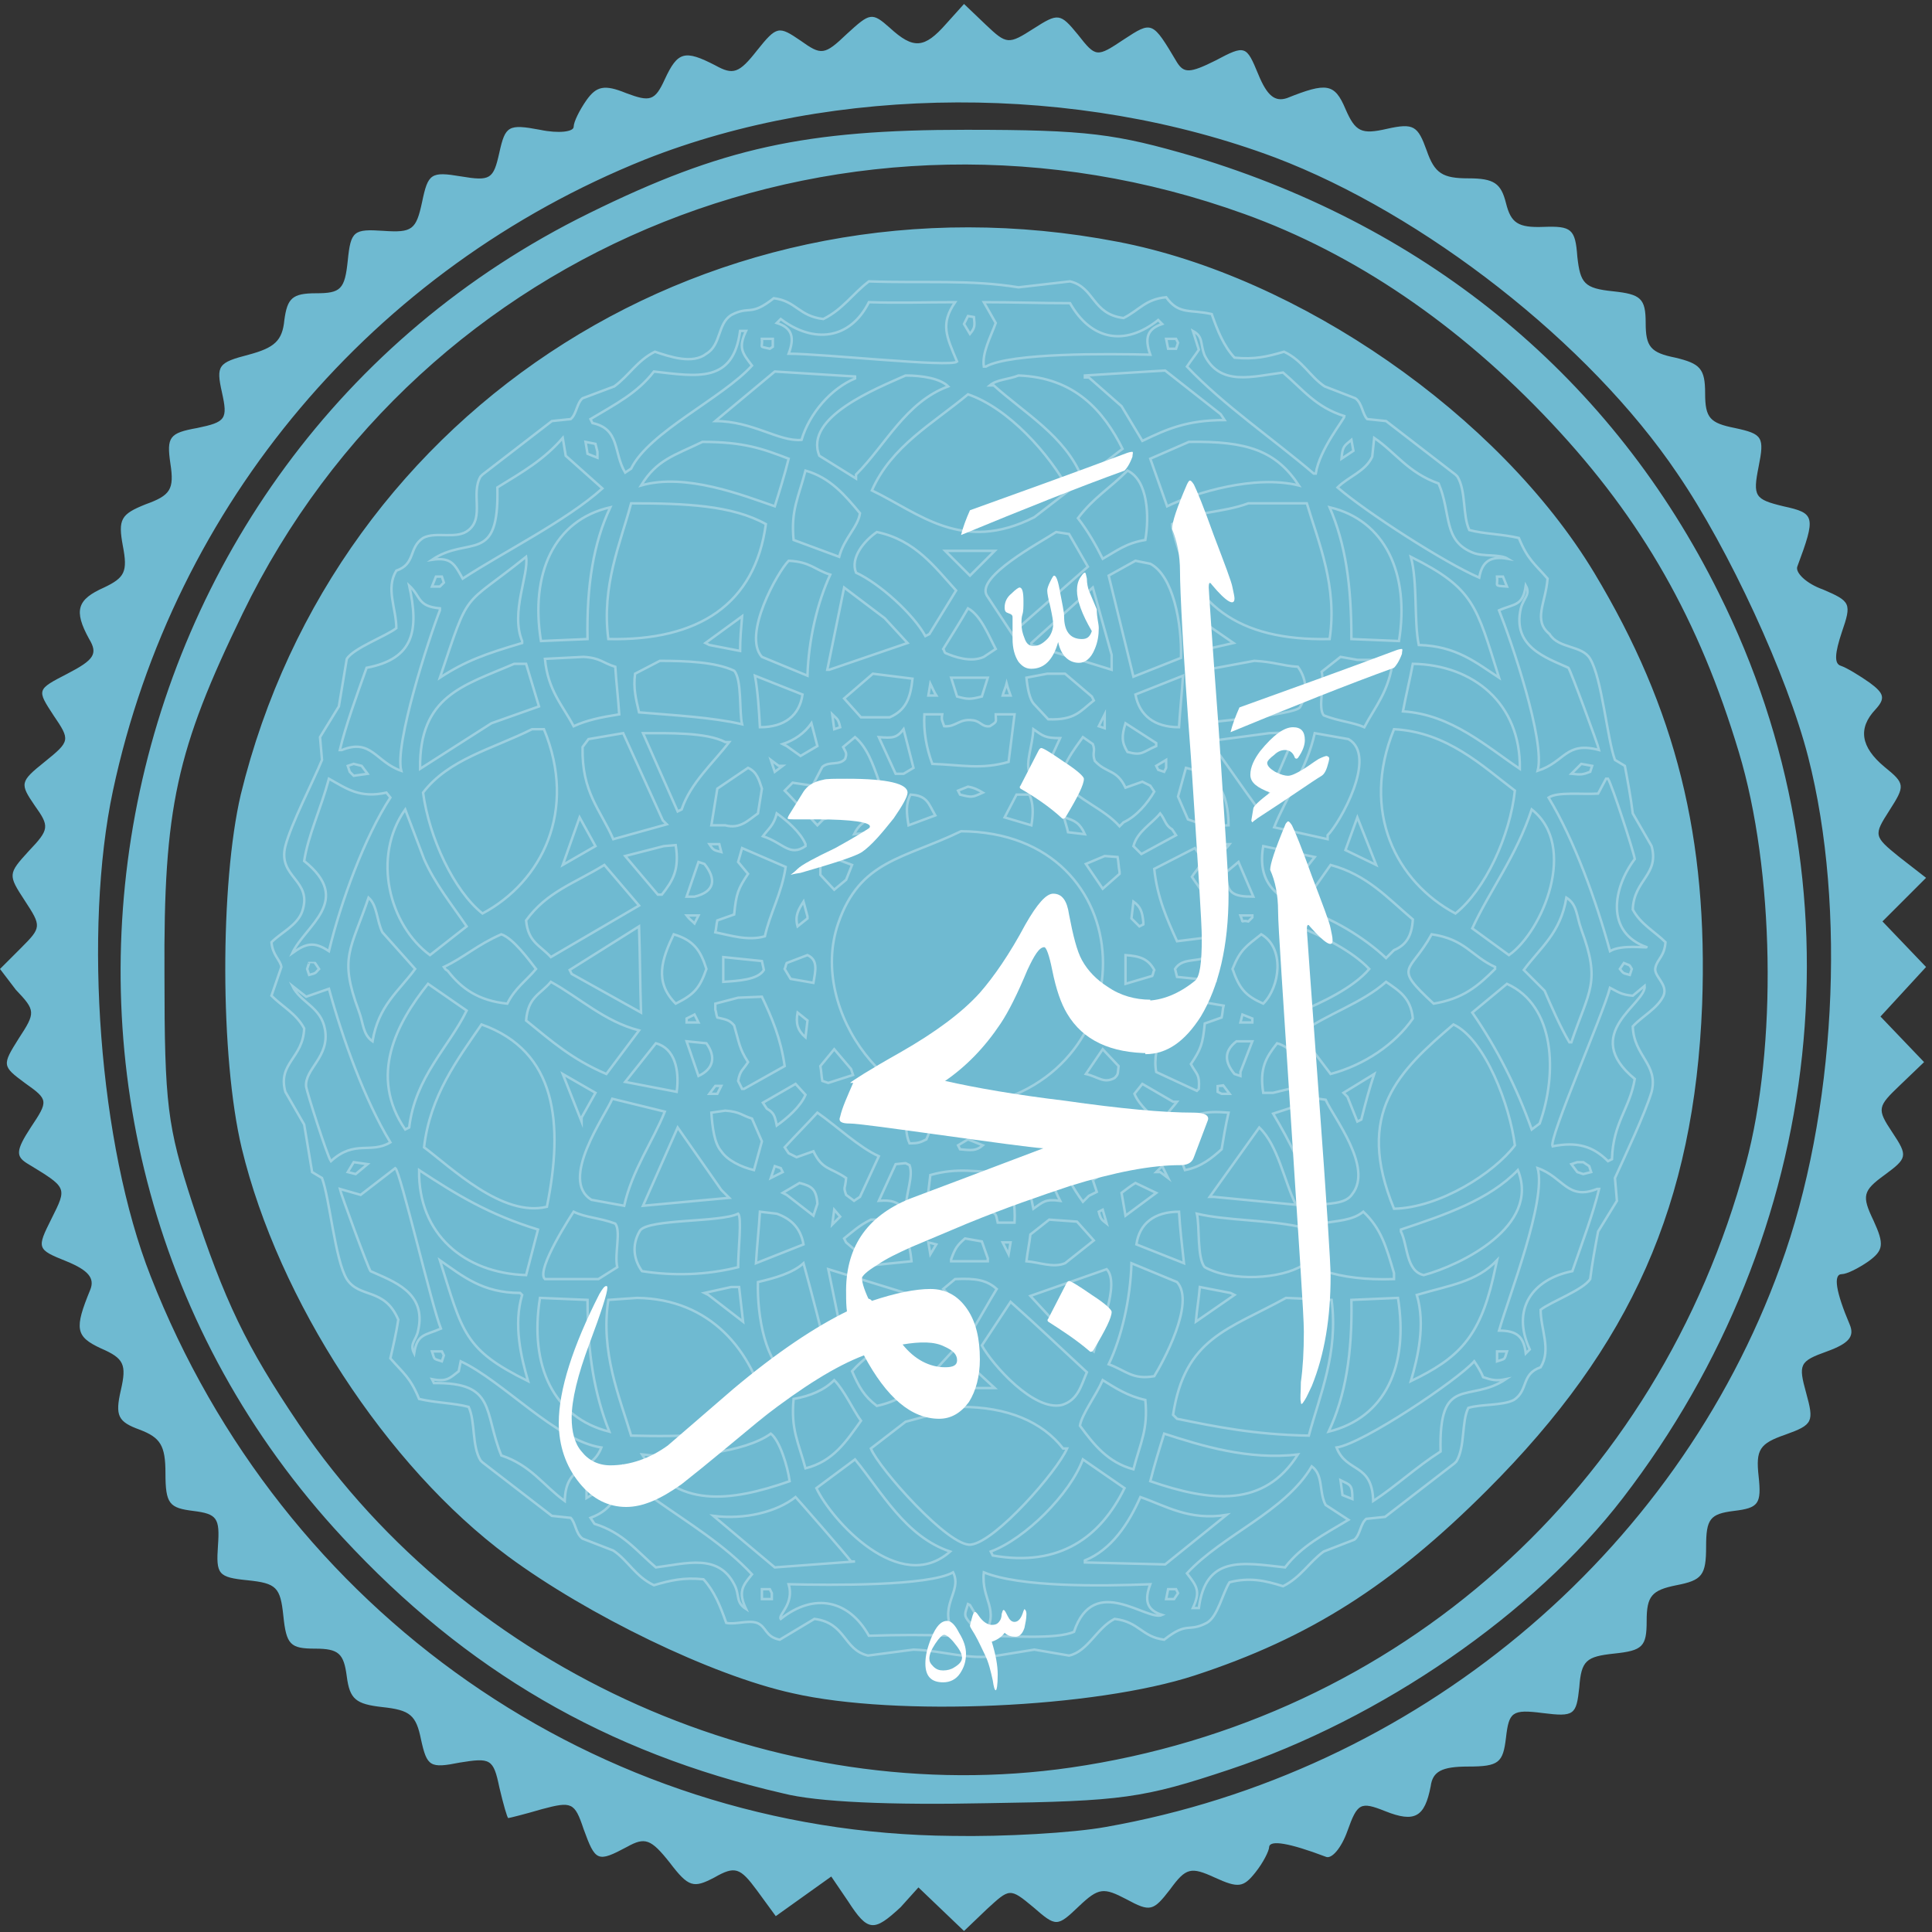 <?xml version="1.0" encoding="utf-8"?>
<!-- Generator: Adobe Illustrator 23.0.0, SVG Export Plug-In . SVG Version: 6.00 Build 0)  -->
<svg version="1.1"
	 id="svg2985" xmlns:cc="http://creativecommons.org/ns#" xmlns:dc="http://purl.org/dc/elements/1.1/" xmlns:inkscape="http://www.inkscape.org/namespaces/inkscape" xmlns:rdf="http://www.w3.org/1999/02/22-rdf-syntax-ns#" xmlns:sodipodi="http://sodipodi.sourceforge.net/DTD/sodipodi-0.dtd" xmlns:svg="http://www.w3.org/2000/svg"
	 xmlns="http://www.w3.org/2000/svg" xmlns:xlink="http://www.w3.org/1999/xlink" x="0px" y="0px" viewBox="0 0 195 195"
	 style="enable-background:new 0 0 195 195;" xml:space="preserve">
<rect x="0" y="0" width="195" height="195" fill="#333333" stroke="none"/>
<style type="text/css">
	.st0{fill:#6FBAD1;}
	.st1{fill:#FFFFFF;}
	.st2{opacity:0.32;fill:none;stroke:#FFFFFF;stroke-width:0.25;stroke-miterlimit:10;enable-background:new    ;}
</style>
<sodipodi:namedview  bordercolor="#666666" borderopacity="1" gridtolerance="10" guidetolerance="10" id="namedview2987" inkscape:current-layer="svg2985" inkscape:cx="97.5" inkscape:cy="97.5" inkscape:pageopacity="0" inkscape:pageshadow="2" inkscape:window-height="706" inkscape:window-maximized="1" inkscape:window-width="1366" inkscape:window-x="-8" inkscape:window-y="-8" inkscape:zoom="2.3538462" objecttolerance="10" pagecolor="#ffffff" showgrid="false">
	</sodipodi:namedview>
<path id="path2995" inkscape:connector-curvature="0" class="st0" d="M85.6,191.9l-1.7-2.5l-2.8,2l-2.8,2l-1.9-2.6
	c-1.7-2.3-2.2-2.5-4.3-1.3c-2.1,1.1-2.6,1-4.5-1.5c-1.9-2.4-2.5-2.6-4.3-1.6c-3,1.6-3.2,1.5-4.4-1.8c-0.9-2.7-1.2-2.8-4.2-2
	c-1.7,0.5-3.3,0.9-3.4,0.9c-0.1,0-0.5-1.4-0.9-3.1c-0.6-2.9-0.9-3-4-2.5c-3,0.6-3.3,0.4-3.9-2.3c-0.5-2.5-1.1-3-3.9-3.3
	c-2.7-0.3-3.3-0.8-3.6-3.1s-0.8-2.8-3.2-2.8c-2.5,0-2.9-0.4-3.2-3.3c-0.3-2.9-0.7-3.3-3.6-3.6c-3-0.3-3.2-0.6-3-3.5
	c0.2-2.8-0.1-3.2-2.5-3.5s-2.8-0.7-2.8-3.8c0-2.8-0.5-3.6-2.6-4.4c-2.2-0.8-2.5-1.4-1.9-4s0.3-3.2-2-4.2c-2.6-1.2-2.7-2-1.1-5.9
	c0.5-1.2-0.2-2-2.4-2.9c-3-1.2-3-1.3-1.5-4.3c1.6-3.2,1.6-3.1-2.5-5.6c-1.1-0.7-1.1-1.3,0.4-3.6c1.8-2.7,1.8-2.8-0.6-4.5
	c-2.3-1.7-2.3-1.8-0.6-4.5c1.7-2.6,1.7-2.8-0.3-4.9L0,97.8l2.1-2.1c2.1-2.1,2.1-2.2,0.4-4.8c-1.7-2.6-1.7-2.7,0.4-5
	C5,83.7,5,83.4,3.5,81.3c-1.5-2.2-1.5-2.4,1-4.4c2.6-2.1,2.6-2.2,0.9-4.7c-1.7-2.6-1.7-2.6,1.4-4.2c2.7-1.4,3.1-2,2.2-3.5
	c-1.6-2.9-1.2-4,1.5-5.2c2.1-1,2.4-1.6,1.9-4.2c-0.5-2.7-0.2-3.2,2.3-4.2c2.5-0.9,2.9-1.5,2.5-4.1c-0.4-2.7-0.1-3.1,2.7-3.6
	c2.9-0.6,3.1-0.9,2.5-3.6c-0.6-2.7-0.4-3,2.7-3.8c2.6-0.7,3.4-1.4,3.6-3.5c0.3-2.2,0.8-2.7,3.2-2.7c2.5,0,2.9-0.4,3.2-3.3
	c0.3-3,0.6-3.2,3.6-3c2.9,0.2,3.3-0.1,3.9-2.9c0.6-2.9,0.9-3.1,3.9-2.6s3.3,0.3,3.9-2.4c0.6-2.7,0.9-2.9,4.1-2.3
	c1.9,0.4,3.4,0.2,3.4-0.3s0.6-1.7,1.3-2.7c1-1.4,1.8-1.6,4-0.7c2.4,0.9,2.9,0.8,3.9-1.4c1.3-2.8,2-3,5.1-1.4c1.8,1,2.4,0.8,4.2-1.5
	c2-2.5,2.2-2.5,4.4-1c2.1,1.5,2.4,1.5,4.7-0.7c2.3-2.1,2.5-2.2,4.3-0.6c2.4,2.2,3.5,2.1,5.7-0.4l1.8-2l2.2,2.1c2.1,2,2.3,2,4.8,0.4
	s2.7-1.6,4.5,0.6c1.8,2.3,1.9,2.3,4.6,0.5c2.9-1.9,2.9-1.9,5.4,2.3c0.7,1.1,1.3,1.1,3.9-0.2c3-1.6,3.1-1.5,4.3,1.4
	c0.9,2.2,1.7,2.8,2.9,2.4c4-1.6,4.8-1.5,5.9,1.1c1,2.3,1.6,2.6,4.2,2c2.7-0.6,3.1-0.3,4,2.2c0.8,2.3,1.6,2.8,4.2,2.8
	c2.6,0,3.3,0.5,3.8,2.5s1.2,2.5,3.8,2.4c2.8-0.1,3.2,0.2,3.4,3c0.3,2.7,0.7,3.2,3.6,3.5c2.8,0.3,3.3,0.7,3.3,3.2c0,2.4,0.5,3,3,3.5
	c2.5,0.6,3,1.1,3,3.6s0.5,3,3,3.5c2.8,0.6,3,0.9,2.4,3.9s-0.4,3.3,2.5,4c3.2,0.7,3.3,1,1.4,6.1c-0.2,0.6,0.9,1.7,2.6,2.3
	c2.8,1.2,2.9,1.4,1.9,4.3c-0.7,2.1-0.8,3.2-0.1,3.4c0.6,0.2,1.9,1,2.9,1.7c1.5,1.1,1.6,1.6,0.6,2.7c-1.8,1.9-1.5,3.8,0.9,5.8
	c2.1,1.7,2.1,1.9,0.5,4.4s-1.6,2.6,1,4.7l2.7,2.1l-2.2,2.2L190,93l2.2,2.3l2.2,2.3l-2.3,2.5l-2.3,2.5l2.2,2.3l2.2,2.3l-2.4,2.3
	c-2.3,2.2-2.4,2.4-0.8,4.8c1.6,2.4,1.5,2.6-0.8,4.3c-2.2,1.6-2.3,2.1-1.1,4.6c1.1,2.4,1,3-0.5,4.1c-1,0.7-2.2,1.3-2.7,1.3
	c-0.9,0-0.6,1.8,0.8,5.1c0.5,1.2-0.1,1.9-2.3,2.7c-2.8,1-2.9,1.3-2.1,4.2c0.8,2.9,0.7,3.2-2.1,4.2c-2.6,0.9-3,1.5-2.7,4.2
	c0.3,2.8,0,3.2-2.5,3.5c-2.4,0.3-2.8,0.8-2.8,3.6c0,2.9-0.4,3.4-3,3.9c-2.5,0.5-3,1.1-3,3.6c0,2.6-0.4,3-3.3,3.3
	c-2.8,0.3-3.3,0.7-3.5,3.4c-0.3,2.8-0.5,3-3.7,2.6c-3.1-0.4-3.4-0.1-3.7,2.5c-0.3,2.5-0.7,2.9-3.8,2.9c-2.7,0-3.6,0.5-3.8,2
	c-0.6,3.1-1.6,3.7-4.6,2.5c-2.5-1-2.8-0.8-3.8,2c-0.6,1.7-1.6,2.9-2.2,2.6c-3.7-1.4-5.6-1.7-5.7-1c0,0.4-0.6,1.6-1.4,2.6
	c-1.2,1.5-1.7,1.6-4.1,0.5s-2.9-1-4.5,1.2c-1.7,2.2-2,2.3-4.4,1c-2.3-1.2-2.8-1.2-4.8,0.7c-2.2,2.1-2.3,2.1-4.6,0.1
	c-2.4-2-2.4-1.9-4.7,0.2l-2.3,2.2l-2.3-2.2l-2.3-2.2l-1.8,2C88.2,195,87.6,195,85.6,191.9L85.6,191.9z M111.6,184.4
	c31.2-5.5,57.5-27.3,68.1-56.6c5.6-15.3,6.7-36.2,2.8-51.4c-2.1-8.2-8-21-13.2-28.6c-8.9-13.2-25.6-26.2-40.6-31.9
	c-20-7.5-44.4-7.4-63.6,0.2c-27.4,11-47.5,34.7-53.7,63.7c-3,14.1-1.4,35.8,3.8,49c13.3,34,45.1,56.2,80.9,56.5
	C101.3,185.4,108.3,185,111.6,184.4z M79,181c-17.8-4.1-32-12.4-44.4-25.8C-3.8,113.9,8.8,46.4,59.5,21.5c13.4-6.6,21.8-8.4,38-8.4
	c12.3,0,15.1,0.4,23,2.7c23.9,7.2,42.3,22.5,53,44.1c14.7,29.4,10.9,64.5-9.7,91.3c-9,11.7-24.4,22.3-39.7,27.4
	c-8.7,2.9-10.8,3.2-24.5,3.4C89.9,182.2,82.5,181.9,79,181z M108.1,178.4c33-4.8,59.3-28.2,68.1-60.9c3.2-11.8,2.9-29.7-0.7-41.6
	c-4-13.3-9.7-23.4-18.9-33.2c-9.4-10-19.9-17.1-31-21.1c-39.6-14.3-83,3-101.1,40.3c-6.7,13.8-8,19.6-7.9,36.5
	c0,13.1,0.3,15.3,2.8,23c3.3,10,5.4,14.4,10.8,22.4C47.2,168.8,78.4,182.7,108.1,178.4z M80,170.9c-8.2-1.8-20.7-7.9-28.7-13.8
	C39,148,28.1,131.2,24.4,115.9c-2.2-9.2-2.2-26.7-0.1-35.7c9.6-39.3,48-63.6,88.5-55.8c18.3,3.5,38.5,17.5,48.1,33.4
	c8.3,13.8,11.5,26.8,10.9,43.6c-0.8,20.1-7.1,34.4-21.7,49c-9.6,9.6-17.9,14.9-29.5,18.7C110.5,172.4,90.5,173.3,80,170.9L80,170.9z
	 M59.5,112.4c-0.3-0.6-0.1-1,0.4-1c0.6,0,1.1,0.4,1.1,1s-0.2,1-0.4,1S59.8,113,59.5,112.4z M55.5,111.4c-0.3-0.6,0.1-1,0.9-1
	c0.9,0,1.6,0.4,1.6,1s-0.4,1-0.9,1S55.8,112,55.5,111.4z M63,97c0-0.5,6.7-3.6,7.8-3.6c0.3,0-0.3,0.6-1.4,1.4
	C67.2,96.4,63,97.8,63,97z M62,93c0-0.9,4-1.4,4.6-0.5c0.3,0.5-0.6,0.9-2,0.9C63.2,93.4,62,93.3,62,93z M43.2,90.4
	c0.2-0.7,1-1.5,1.8-1.8s1.1,0.1,0.9,0.9c-0.2,0.7-1,1.5-1.8,1.8C43.3,91.5,42.9,91.1,43.2,90.4z M62,89c0.5-0.5,2.6-0.5,5.2,0.1
	l4.3,1L66.3,90C63.2,90,61.5,89.6,62,89z M67.5,53.4c-0.3-0.5,0.1-1,0.9-1c0.9,0,1.6,0.5,1.6,1s-0.4,1-0.9,1S67.8,54,67.5,53.4z"/>
<g>
	<path class="st1" d="M95.4,138c0.8,0,1.2-0.2,1.2-0.7c0-0.6-0.4-1-1.3-1.4c-1-0.5-2.4-0.5-4.2-0.2C92.3,137.2,93.8,138,95.4,138
		L95.4,138z M63.2,152.1c-1.8,0-3.4-0.8-4.7-2.4c-1.4-1.7-2.1-3.8-2.1-6.1c0-3.3,1.4-7.7,4.1-13c0.3-0.5,0.5-0.8,0.7-0.8
		c0.1,0,0.1,0.1,0.1,0.2c0,0.5-0.6,2.4-1.8,5.6c-1.2,3.2-1.8,5.7-1.8,7.5c0,1.4,0.3,2.6,1,3.4c0.7,0.9,1.7,1.4,2.9,1.4
		c2,0,4-0.7,5.8-2c2.2-1.9,4.4-3.8,6.6-5.7c4.4-3.7,8.3-6.3,11.6-7.9c-0.1-0.4,0.2-0.7,1-1s1.2-0.3,1.4,0c2.4-0.8,4.4-1.2,5.9-1.2
		c1.6,0,2.8,0.7,3.7,2s1.3,3,1.3,5.1c0,1.7-0.4,3.2-1.1,4.3c-0.8,1.1-1.8,1.7-3,1.7c-2.8,0-5.3-2.1-7.6-6.4
		c-2.9,1.1-6.2,3.2-10.1,6.2c-2.8,2.3-5.5,4.6-8.3,6.8C66.7,151.3,64.9,152.1,63.2,152.1L63.2,152.1z"/>
	<path class="st1" d="M91.6,80c0,0.4-0.5,1.3-1.4,2.6C89,84.1,88,85.3,87,86c-0.6,0.4-2.7,1.1-6.2,2.1c-0.7,0.1-1,0.2-1,0.2
		c0.1-0.1,0.3-0.2,0.7-0.6c0.4-0.4,1.7-1.1,3.8-2.1c2-1.1,3.1-1.8,3.4-2c0.1-0.1,0.1-0.1,0.1-0.2c0-0.4-1.8-0.7-5.3-0.7
		c0,0-0.7,0-2,0c-0.7,0-1,0-1-0.1s0.1-0.3,0.3-0.6l1.3-2.1c0.4-0.6,1-1,2-1.2c0.3-0.1,1.1-0.1,2.4-0.1C89.6,78.6,91.6,79.1,91.6,80
		L91.6,80z"/>
	<path class="st1" d="M105.8,133.4c-0.1-0.1-0.1-0.2,0-0.3l1.8-3.5c0.1-0.2,0.2-0.3,0.3-0.3c0.2,0,1,0.5,2.3,1.4
		c1.4,0.9,2,1.5,2,1.7c0,0.6-0.6,1.8-1.8,3.8c-0.1,0.2-0.3,0.3-0.4,0.2C108.6,135.2,107.2,134.3,105.8,133.4L105.8,133.4z"/>
	<path class="st1" d="M91.8,121c3.2-1.2,7.7-2.9,13.5-5.1c-1.4-0.1-5-0.6-10.8-1.4c-5.1-0.7-8-1.1-8.7-1.1c-0.9,0-1.2-0.2-1-0.7
		c0.2-0.9,0.7-2,1.4-3.6h9.2c3.1,0.7,7.1,1.4,12.1,2c5.6,0.8,9.9,1.2,13,1.2c1.1,0,1.6,0.3,1.4,0.8l-1.4,3.7
		c-0.2,0.6-0.7,0.8-1.4,0.8c-2.9,0-6.6,0.7-11.1,2.1c-3,1-6.5,2.2-10.4,3.8c-1.9,0.8-3.8,1.6-5.7,2.4c-1.3,0.6-2.4,1.1-3.4,1.8
		c-1,0.6-1.5,1.1-1.5,1.3c0,0.5,0.3,1.4,0.9,2.6c-0.6,1.1-1.4,1.4-2.4,0.9c-0.1-0.7-0.1-1.3-0.1-1.9C85.3,126,87.4,122.8,91.8,121
		L91.8,121z"/>
	<path class="st1" d="M97.9,51.5c5-1.8,10.3-3.7,15.9-5.8c0.3-0.1,0.5-0.1,0.5-0.1c0.1,0.1,0,0.2,0,0.5c-0.3,0.8-0.6,1.2-0.8,1.4
		c-4.7,1.7-10.2,3.9-16.5,6.5C97.2,53.2,97.5,52.4,97.9,51.5L97.9,51.5z"/>
	<path class="st1" d="M110.9,63.4c0,0.7-0.1,1.4-0.4,2.1c-0.4,1-1,1.4-1.6,1.4c-1,0-1.8-0.7-2.1-2.1c-0.5,1.8-1.4,2.7-2.7,2.7
		c-0.5,0-0.9-0.2-1.3-0.7c-0.4-0.6-0.6-1.4-0.6-2.3v-2.2c0-0.2-0.1-0.3-0.4-0.4c-0.3-0.1-0.4-0.2-0.4-0.6c0-0.5,0.2-1,0.7-1.4
		c0.4-0.4,0.7-0.6,0.8-0.6c0.3,0,0.4,0.5,0.4,1.4c0,0.5,0,1-0.1,1.3s-0.1,0.6-0.1,0.9c0,0.6,0.1,1,0.3,1.5c0.2,0.6,0.5,0.8,0.9,0.8
		c0.5,0,0.9-0.2,1.4-0.7c0.4-0.4,0.6-1,0.6-1.5c0-0.3-0.1-0.9-0.3-1.8c-0.2-0.8-0.3-1.3-0.3-1.6c0-0.2,0.1-0.5,0.3-0.9
		c0.2-0.4,0.3-0.6,0.4-0.6c0.2,0,0.4,0.5,0.6,1.7c0.2,1.1,0.4,1.9,0.4,2.4c0,1.5,0.6,2.3,1.8,2.3c0.5,0,0.8-0.2,1-0.8
		c-1-1.7-1.5-3.1-1.5-4.1c0-0.5,0.1-1,0.4-1.4c0.2-0.3,0.3-0.4,0.4-0.4s0.1,0.2,0.2,0.6c0,0.5,0.1,0.9,0.2,1.2c0,0,0.3,0.7,0.8,1.9
		C110.7,62.4,110.9,62.9,110.9,63.4L110.9,63.4z"/>
	<path class="st1" d="M103,79.6c-0.1-0.1-0.1-0.2,0-0.3l1.8-3.5c0.1-0.2,0.2-0.3,0.3-0.3c0.2,0,1,0.5,2.3,1.4c1.4,0.9,2,1.5,2,1.7
		c0,0.6-0.6,1.8-1.8,3.8c-0.1,0.2-0.3,0.3-0.4,0.2C105.9,81.4,104.4,80.4,103,79.6L103,79.6z"/>
	<path class="st1" d="M116.1,106.3c-4,0-6.8-1.3-8.4-4c-0.6-1-1.1-2.4-1.5-4.4c-0.3-1.5-0.6-2.3-0.8-2.3c-0.5,0-1,0.8-1.7,2.3
		c-1,2.4-1.9,4.2-2.7,5.4c-1.6,2.4-3.5,4.4-5.9,6h-9.3c0.2-0.2,1.9-1.3,5.1-3.1c3.5-2,6.2-4,8-6c1.4-1.6,3-3.9,4.6-6.9
		c1.2-2.1,2.1-3.1,2.8-3.1c0.9,0,1.4,0.7,1.6,2.1c0.4,2.1,0.8,3.7,1.3,4.6c0.6,1.1,1.5,2,2.6,2.7c1.3,0.9,2.8,1.3,4.3,1.3V106.3z"/>
	<path class="st1" d="M124,90.3c0,5.2-1,9.3-2.8,12.3c-1.6,2.5-3.4,3.8-5.6,3.8V101c1.7,0,3.4-0.7,5-2c0.5-0.4,0.7-1.8,0.7-4.3
		c0-1.5-0.4-7.6-1.1-18.3c-0.8-10.6-1.1-16.9-1.1-18.7c0-1.7-0.3-3.1-0.8-4.3c0-0.7,0.5-2.2,1.5-4.5c0.1-0.2,0.2-0.4,0.3-0.4
		c0.1,0,0.2,0.1,0.4,0.4c0.3,0.6,1,2.3,2,5.1c1.1,2.9,1.8,4.7,1.9,5.3c0.1,0.5,0.2,0.9,0.2,1.1c0,0.8-0.8,0.4-2.3-1.4
		c-0.2-0.3-0.3-0.2-0.3,0.3c0,0.1,0.3,4.9,1,14.2C123.6,82.9,124,88.5,124,90.3L124,90.3z"/>
	<path class="st1" d="M125.1,71.4c5-1.8,10.3-3.7,15.9-5.8c0.3-0.1,0.5-0.1,0.5-0.1c0.1,0.1,0,0.2,0,0.5c-0.3,0.8-0.6,1.2-0.8,1.4
		c-4.7,1.7-10.2,3.9-16.5,6.5C124.4,73.1,124.7,72.3,125.1,71.4L125.1,71.4z"/>
	<path class="st1" d="M134.1,76.9c-0.2,0.8-0.4,1.2-0.7,1.4c-1,0.6-3.1,2.1-6.5,4.3c-0.1,0.1-0.3,0.2-0.5,0.4c0,0-0.1-0.1-0.1-0.2
		l0.2-1.2c0-0.2,0.6-0.8,1.7-1.6c-1.3-0.5-2-1-2-1.8s0.4-1.6,1-2.4c1.3-1.6,2.4-2.4,3.3-2.4c0.8,0,1.2,0.4,1.2,1.3
		c0,0.5-0.2,1.1-0.7,1.8c-0.1,0.1-0.2,0.1-0.3,0c-0.2-0.6-0.6-0.8-1-0.8c-0.3,0-0.7,0.1-1.1,0.5c-0.4,0.3-0.7,0.6-0.7,0.8
		c0,0.3,0.3,0.6,0.8,0.9c0.6,0.3,1,0.4,1.3,0.4s0.8-0.2,1.6-0.7c0.5-0.3,1-0.7,1.5-1c0.4-0.2,0.7-0.3,0.8-0.3
		C134.2,76.4,134.2,76.5,134.1,76.9L134.1,76.9z"/>
	<path class="st1" d="M129,92c0-1.7-0.3-3.1-0.8-4.2c0-0.6,0.5-2.1,1.5-4.5c0.1-0.3,0.3-0.4,0.3-0.4c0.1,0,0.2,0.1,0.4,0.4
		c0.3,0.6,1,2.3,2,5.1c1.1,2.9,1.8,4.7,1.9,5.3c0.1,0.5,0.2,0.9,0.2,1.2c0,0.8-0.8,0.3-2.3-1.4c-0.2-0.3-0.3-0.1-0.3,0.3
		c0,0.1,0.4,5.7,1.2,16.6s1.2,17.1,1.2,18.4c0,4.2-0.6,7.9-1.9,11.1c-0.3,0.6-0.5,1.1-0.7,1.4l0,0c-0.3,0.5-0.4,0.5-0.4,0.2
		c-0.1-0.3,0-1,0-2c0.2-1.4,0.3-3.1,0.3-5.1c0-1.7-0.5-8.8-1.3-21.3C129.5,100.5,129,93.5,129,92L129,92z"/>
</g>
<g>
	<path class="st1" d="M97.5,166.9c0,0.8-0.2,1.4-0.6,2s-1,0.9-1.7,0.9c-1.2,0-1.8-0.6-1.8-1.9c0-0.8,0.2-1.6,0.6-2.6
		c0.5-1.2,1-1.7,1.6-1.7c0.4,0,0.8,0.4,1.2,1.2C97.3,165.6,97.5,166.3,97.5,166.9L97.5,166.9z M97.1,167.3c0-0.4-0.3-0.9-0.8-1.5
		c-0.4-0.5-0.8-0.8-1-0.8s-0.5,0.3-0.9,0.9c-0.4,0.6-0.6,1.1-0.6,1.5c0,0.3,0.1,0.5,0.4,0.8s0.6,0.4,1,0.4s0.8-0.1,1.1-0.3
		C96.8,168,97.1,167.7,97.1,167.3L97.1,167.3z"/>
	<path class="st1" d="M103.6,162.9c0,0.5-0.1,0.9-0.2,1.4c-0.2,0.6-0.5,0.9-0.9,0.9s-0.8-0.1-1.1-0.4c-0.3,0.4-0.7,0.7-1.3,0.9
		c0.4,1.3,0.6,2.4,0.6,3.3c0,1.1-0.1,1.6-0.2,1.6s-0.2-0.3-0.3-1c-0.2-0.9-0.4-1.8-0.8-2.6c-0.3-0.6-0.6-1.3-1-2
		c-0.3-0.5-0.5-0.8-0.5-0.9c0-0.1,0.1-0.4,0.2-0.8c0.1-0.4,0.2-0.6,0.3-0.6c0.1,0,0.2,0.1,0.4,0.4c0.4,0.6,0.9,0.9,1.3,0.9
		s0.6-0.1,0.8-0.4c0.1-0.1,0.2-0.4,0.2-0.7c0.1-0.3,0.1-0.4,0.2-0.4s0.2,0.2,0.4,0.6c0.2,0.4,0.4,0.6,0.7,0.6c0.4,0,0.7-0.4,0.9-1.1
		c0.1-0.2,0.1-0.2,0.1-0.2C103.5,162.5,103.6,162.6,103.6,162.9L103.6,162.9z"/>
</g>
<path class="st2" d="M87.7,28.4c5.6,0.2,10.2-0.2,15.1,0.6l5.2-0.6c2.5,0.6,2.2,3.3,5.4,3.7c1.6-0.8,2.2-1.9,4.3-2.1
	c1.3,1.8,2.4,1.2,4.6,1.7c0.6,1.7,1.2,3.2,2.3,4.4c2,0.2,3.3-0.1,5-0.6c1.9,0.9,2.6,2.5,4.1,3.5l3.1,1.2c0.7,0.5,0.7,1.6,1.2,2.1
	l1.9,0.2l7,5.4l0.2,0.2c0.9,1.5,0.5,3.9,1.2,5.4c1.5,0.4,3.3,0.4,5,0.8c0.9,2.2,1.6,2.6,2.9,4.1c-0.2,2.5-1.5,4.2,0.2,5.6
	c0.9,1.5,3.3,1.1,4.1,2.5c1.2,2,1.7,8,2.5,10.2l1,0.6c0.3,1.6,0.6,3.2,0.8,4.8l1.9,3.3c0.8,2.9-1.8,3.4-1.9,6.4
	c0.8,1.5,2.2,2.2,3.3,3.3c-0.1,1.4-0.8,1.7-1,2.5c-0.3,0.9,1.3,1.7,0.8,2.9c-0.6,1.3-2.2,2.1-3.1,3.1c0.1,3,2.6,3.8,1.9,6.6
	c-0.7,2.3-2.7,6.5-3.7,8.7l0.2,2.3l-1.9,3.1c-0.3,1.6-0.6,3.2-0.8,4.8c-0.7,1.1-4,2.3-5,3.1c0,2,1.1,4,0,5.8c-2,0.7-1.2,2.3-2.7,3.3
	c-1.2,0.6-3.3,0.4-4.6,0.8c-0.7,1.4-0.3,3.9-1.2,5.4l-0.2,0.2l-7,5.4l-1.9,0.2c-0.6,0.5-0.6,1.6-1.2,2.1l-3.1,1.2
	c-1.5,1.1-2.3,2.6-4.1,3.5c-1.9-0.6-3.4-0.9-5.4-0.4c-0.7,1.1-1.2,3.5-2.3,4.1c-1.9,1-1.9-0.2-4.3,1.7c-2.3-0.3-2.5-1.8-5-2.1
	c-1.8,0.9-2.7,3.3-4.6,3.7l-3.5-0.6l-3.7,0.6c-2.9,0.5-5.4-0.5-8.5-0.6l-4.6,0.6c-2.5-0.6-2.2-3.3-5.4-3.7l-3.5,2.1
	c-1.5-0.3-1.3-1.3-2.3-1.7c-0.9-0.3-2.2,0.2-3.1,0c-0.6-1.7-1.2-3.2-2.3-4.4c-2-0.2-3.3,0.1-5,0.6c-1.9-0.9-2.6-2.5-4.1-3.5
	l-3.1-1.2c-0.7-0.5-0.7-1.6-1.2-2.1l-1.9-0.2l-7-5.4l-0.2-0.2c-0.9-1.5-0.5-3.9-1.2-5.4c-1.5-0.4-3.3-0.4-5-0.8
	c-0.9-2.2-1.6-2.6-2.9-4.1c0.3-1.3,0.6-2.6,0.8-3.9c-1.4-3.3-3.9-2.1-5.2-4.1c-1.2-2-1.7-8-2.5-10.2l-1-0.6l-0.8-4.8l-1.9-3.3
	c-0.8-2.9,1.8-3.4,1.9-6.4c-0.8-1.5-2.2-2.2-3.3-3.3l1-2.9c-0.1-0.7-0.9-1.2-1-2.5c1-1,2.6-1.7,3.1-3.1c1.1-3.2-2.5-3.4-1.7-6.6
	c0.6-2.3,2.8-6.5,3.7-8.7l-0.2-2.3l1.9-3.1l0.8-4.8c0.7-1.1,4-2.3,5-3.1c0-2-1.1-4,0-5.8c2-0.7,1.2-2.3,2.7-3.3
	c1.3-0.7,3.4,0.2,4.6-0.8c1.6-1.3,0.2-3.7,1.2-5.4l0.2-0.2l7-5.4l1.9-0.2c0.6-0.5,0.6-1.6,1.2-2.1L62,39c1.5-1.1,2.3-2.6,4.1-3.5
	c1.5,0.5,3.8,1.3,5.2,0.2c1.5-0.9,1.1-3,2.5-3.9c1.9-1,1.9,0.2,4.3-1.7c2.3,0.3,2.5,1.8,5,2.1C85.1,31.2,86,29.7,87.7,28.4z
	 M87.7,30.5c-1.9,3.8-5.6,4.2-8.9,1.7l-0.4,0.4c1.6,0.5,1.8,1.5,1.2,3.1c3.5,0,16.3,1.4,17,0.8c-1.1-2.6-1.7-3.8-0.2-6
	C93.3,30.5,90.8,30.6,87.7,30.5L87.7,30.5z M99.3,30.5c0.4,0.7,0.8,1.4,1.2,2.1c-0.5,1.4-1.4,3-1.2,4.4h0.2
	c2.5-1.4,12.3-1.3,16.6-1.2c-0.6-1.7-0.3-2.6,1.2-3.1l-0.4-0.4c-3.4,2.7-6.8,2-8.9-1.7C104.9,30.6,102.4,30.5,99.3,30.5L99.3,30.5z
	 M97.7,31.9l-0.4,0.8l0.6,1c0.5-0.6,0.5-0.8,0.4-1.7L97.7,31.9z M74.7,33.4C74,38.7,70.4,38,66,37.5c-1.7,2.2-3.9,3.3-6.4,4.8
	l0.2,0.4c2.8,0.6,2.1,3,3.3,5l0.6-0.4c1.8-3.7,9.2-7.1,12.2-10.4c-1-1.3-1.4-1.8-0.6-3.5H74.7L74.7,33.4z M120.4,33.4l0.6,1.9
	c-0.4,0.6-0.8,1.1-1.2,1.7c3.7,3.9,8.7,7.3,12.8,10.8h0.2c0.4-2.5,2.9-5.5,2.9-5.8c-2.9-0.9-4.2-2.7-6.2-4.4
	c-3.1,0.4-6.3,1.4-7.9-1.7C121.1,34.7,121.5,34,120.4,33.4z M76.9,34.2c0.1,1-0.4,0.7,0.8,1L78,35v-0.8H76.9z M117.7,34.2l0.2,1h0.8
	l0.2-0.6l-0.2-0.4H117.7L117.7,34.2z M78.2,37.5l-6,5c3.8,0,6.4,2.1,8.7,1.9c0.8-2.7,3-5.2,5.4-6.2V38L78.2,37.5z M115.9,37.5
	l-6.4,0.4v0.2h0.4l3.3,2.9l2.1,3.5c2.5-1.2,4.5-2.1,8.3-2.1l-0.4-0.6l-5.6-4.4L115.9,37.5L115.9,37.5z M91.4,37.9
	c-2.9,1.3-10.3,4.2-8.7,8.1l3.7,2.3v-0.4c3-3,5-7.3,9.3-8.9C94.9,38.2,93.1,37.9,91.4,37.9z M102.8,37.9c-1,0.4-2.2,0.4-2.9,1h0.4
	c3.1,2.8,7.2,5.1,8.9,9.3l0.6-0.2l3.5-2.7C111.4,41.5,108.5,38.1,102.8,37.9L102.8,37.9z M97.7,39.8c-3.6,3-7.7,5.2-9.7,9.7
	c4.8,2.3,9.1,6.4,16.4,2.7l3.5-2.7C105.9,45.8,101.8,41.2,97.7,39.8L97.7,39.8z M56.8,44.2c-1.9,2.2-4,3.4-6.6,5
	c0.2,7.9-2.9,4.8-6.6,7.3c2-0.3,2.3,0.5,3.1,1.9c4.3-2.8,10.4-5.8,14.1-9.1L57.1,46L56.8,44.2z M138.7,44.2l-0.2,1.9
	c-0.7,1.5-2.4,2-3.5,3.1c2.9,2.5,10.8,7.6,14.3,9.1c0.3-1.7,1.2-2.2,2.9-1.9c-0.8-0.5-2.5-0.2-3.5-0.6c-3.1-1.2-2.2-4-3.5-7
	C142.1,47.7,140.9,45.7,138.7,44.2L138.7,44.2z M136.4,44.4c-0.7,0.6-0.9,0.6-1,1.9l1.2-0.8L136.4,44.4z M59.1,44.6l0.2,1.2l1,0.4
	v-0.6l-0.2-0.8L59.1,44.6z M70.9,44.6C68,46,66.3,46.4,64.7,49c4.5-1.3,10.3,1,13.5,2.1c0.5-1.6,1-3.2,1.4-4.8
	C77,45.3,75.1,44.6,70.9,44.6L70.9,44.6z M120,44.6l-3.9,1.7l1.7,4.8c2.9-1.4,8.9-3.2,13.3-2.1C128.8,45.5,125.9,44.5,120,44.6
	L120,44.6z M81.3,47.5c-0.7,2.7-1.5,4-1.2,7l4.6,1.7c0.5-1.9,1.9-3,2.1-4.4C85.3,50,83.8,48.2,81.3,47.5z M113.8,47.5
	c-1.8,1.8-3.4,2.7-5,4.8c1,1.3,1.8,2.7,2.5,4.1c1.4-0.8,2.4-1.6,4.3-1.9C116,52.2,115.9,48.5,113.8,47.5z M63.7,50.8
	c-1.1,4.1-3,8.3-2.3,13.7c9.1,0.2,14.8-3.5,15.9-11.6C73.9,51,69.2,50.8,63.7,50.8z M126,50.8c-2.7,1-5.5,0.8-7.7,2.1v0.2
	c1.7,7.9,6.6,11.6,15.9,11.4c0.8-5.3-1.1-9.7-2.3-13.7H126L126,50.8z M59.3,64.5c-0.1-5.4,0.6-9.7,2.3-13.3c-5.7,1.3-8.1,6.7-7,13.5
	L59.3,64.5z M136.4,64.5l4.8,0.2c1.1-6.8-1.4-12.2-7-13.5C135.8,54.9,136.4,59,136.4,64.5z M88.5,53.7c-1.3,0.9-2.7,2.6-2.1,4.1
	c2.4,1.1,5.8,4.2,7,6.4l0.4-0.2l2.7-4.4C94.4,57.3,92.4,54.5,88.5,53.7z M106.6,53.7c-1.7,1.1-8.1,4.5-7,6.4l2.7,4.1v-0.4l7.5-6.6
	l-1.9-3.3L106.6,53.7z M95.4,55.6l2.5,2.5l2.5-2.5H95.4L95.4,55.6z M53.1,56.2c-6.6,5.3-5.6,3-8.7,12.2c2.6-1.7,4.6-2.4,8.3-3.5
	v-0.2C51.5,61.8,53.4,58,53.1,56.2L53.1,56.2z M142.4,56.2c0.7,2.6,0.3,6.5,0.8,8.9c3.8,0.1,5.8,1.8,8.1,3.3
	C149,61.1,148.8,59.4,142.4,56.2L142.4,56.2z M79.6,56.6c-1.1,1.1-4.7,7.5-2.7,9.7l4.6,1.9c0.1-3.6,1-7.4,2.3-10.2
	C82.2,57.5,81.8,56.7,79.6,56.6L79.6,56.6z M114.6,56.6l-2.7,1.5l2.5,10.2l4.8-1.9c0.1-3.5-0.8-8.3-3.1-9.5L114.6,56.6z M44,58.2
	l-0.4,1h0.8l0.4-0.4l-0.2-0.6H44L44,58.2z M151.1,58.2c0.1,1-0.4,0.9,1,1l-0.4-1H151.1z M41.3,59.1c1,4.5,0.5,7.4-4.3,8.3
	c-1,2.8-2.1,5.8-2.7,8.3h0.2c3-1.2,3.4,1.2,6,2.1c-0.7-2.7,2.8-13.4,3.9-16.2v-0.2C42.1,61.2,42.5,60.2,41.3,59.1z M154,59.1
	c-0.3,2.1-1.1,1.8-2.7,2.5c1.2,3,4.7,13.2,3.9,16.2c2.8-0.9,2.8-3,6.2-2.1c-0.1-0.5-2.9-8.1-3.1-8.3c-2.2-1-5.7-2.1-4.8-6
	C153.8,60.3,154.5,60,154,59.1z M85.2,59.3l-1.7,8.3h0.2l7.9-2.7l-2.3-2.5L85.2,59.3z M110.3,59.3l-6.2,5.6v0.2l8.1,2.5v-1.5
	L110.3,59.3z M97.7,61.4c-0.8,1.4-1.7,2.8-2.5,4.1c0.1,0.1,0.1,0.3,0.2,0.4c0.9,0.4,2.6,1,3.9,0.4l1.2-0.8
	C99.8,64.2,99,62.1,97.7,61.4L97.7,61.4z M74.9,62.2l-3.7,2.7l0.4,0.2l3.1,0.6C74.7,64.5,74.8,63.4,74.9,62.2L74.9,62.2z
	 M120.6,62.2c0.1,1.2,0.3,2.3,0.4,3.5l3.5-0.8L120.6,62.2z M58.9,66.3L55,66.5c0.3,3.2,1.8,4.7,2.9,6.8c1.3-0.6,2.7-0.9,4.6-1.2
	c-0.1-1.6-0.3-3.2-0.4-4.8C60.8,66.9,60.6,66.4,58.9,66.3L58.9,66.3z M135.3,66.3l-1.9,1.5c0.3,1.4-0.4,3.6,0.2,4.4
	c1.5,0.6,3,0.7,4.1,1.2c1.1-2.1,2.5-3.6,2.9-6.8H137L135.3,66.3z M66.6,66.7L64.1,68c-0.2,1.5,0.1,2.6,0.4,3.9
	c3.6,0.3,7.4,0.5,10.4,1.2c-0.3-1.2,0-4.5-0.8-5.4C72.2,66.8,69.2,66.7,66.6,66.7L66.6,66.7z M126.6,66.7l-5.4,1l-0.4,5.4
	c1.4-0.3,9.7-0.9,10.4-1.7c0.9-1.5,0.6-3-0.2-4.1C129.4,67.2,128.6,66.8,126.6,66.7L126.6,66.7z M51.9,67c-5.1,2.2-9.6,3.2-9.5,10.6
	l7.2-4.6l4.8-1.7L53.1,67H51.9L51.9,67z M142.6,67c-0.3,1.6-0.7,3.2-1,4.8c4.9,0.3,8.5,3.6,11.8,5.8C153.5,71,148.7,67.1,142.6,67
	L142.6,67z M88.1,68l-2.9,2.5l1.7,1.9h2.9c1.6-0.7,2.1-1.9,2.3-3.9L88.1,68z M105.7,68l-2.1,0.4c0.1,1,0.3,2.2,0.8,2.7l1.4,1.5
	c2.7,0.1,3.2-0.8,4.6-1.9l-0.2-0.4l-2.7-2.3L105.7,68L105.7,68z M76.7,73.4c2.5,0,4-1.2,4.3-3.3l-4.8-1.9
	C76.5,69.9,76.6,71.6,76.7,73.4z M119,73.4c0.1-1.7,0.3-3.5,0.4-5.2l-4.8,1.9C115,72.2,116.5,73.4,119,73.4L119,73.4z M96,68.4
	l0.6,1.9c1.1,0.3,1.3,0.3,2.5,0l0.6-1.9H96z M93.9,69l-0.2,1.2h0.8C94.3,69.9,94.1,69.4,93.9,69z M101.6,69
	c-0.1,0.4-0.3,0.8-0.4,1.2h0.8C101.9,69.9,101.7,69.4,101.6,69z M84,72.1l0.2,1.5l0.6-0.2C84.6,72.5,84.5,72.6,84,72.1z M93.3,72.1
	c-0.1,1.7,0.2,3.4,0.8,5c3,0.1,4.9,0.6,7.7-0.2c0.2-1.6,0.4-3.2,0.6-4.8h-1.9c0,0.8,0.2,0.7-0.6,1.2c-0.8,0.1-0.9-0.5-1.7-0.6
	c-1.4-0.2-1.7,0.7-2.9,0.6c-0.2-0.6-0.3-0.6-0.2-1.2H93.3L93.3,72.1z M111.5,72.1l-0.6,1.2l0.6,0.2V72.1z M81.9,73
	c-0.7,1-1.7,1.7-2.9,2.1l0.4,0.2l1.4,1l1.7-1L81.9,73z M113.6,73c-0.4,1.3-0.4,1.9,0.2,2.9c1.5,0.4,1.5,0,2.9-0.6V75L113.6,73z
	 M53.7,73.6c-4,2-8.4,3-11,6.4c0.6,4.5,3.1,9.9,6,12.2c6-3.2,9.6-10.4,6.2-18.6H53.7L53.7,73.6z M91.2,73.6
	c-0.7,0.9-1.1,0.9-2.5,0.8l1.7,3.7h0.8l1-0.6L91.2,73.6z M104.3,73.6c-0.1,1.8-0.8,3.3-0.4,4.4l1.4,0.2l1.7-3.7
	C105.5,74.5,105.3,74.3,104.3,73.6L104.3,73.6z M140.7,73.6c-3.4,8.3,0.2,15.4,6.2,18.6c3-2.4,5.5-7.8,6-12.4
	C149.6,77.3,146.1,73.9,140.7,73.6L140.7,73.6z M62.9,74l-3.5,0.6l-0.6,0.8c-0.1,4.6,1.8,6.3,3.1,9.3l5.4-1.5l-0.4-0.4L62.9,74z
	 M64.9,74l3.5,7.9l0.4-0.2c0.9-2.7,3.2-4.7,4.8-6.8h-0.4C71.3,73.9,67.5,74,64.9,74L64.9,74z M128.1,74l-6,0.8c1.7,2.3,3.3,4.7,5,7
	l0.4-0.2l3.3-7.7L128.1,74L128.1,74z M132.7,74c-0.8,3.6-2.9,6.5-4.1,9.5l5.4,1.2v-0.4c1.2-1.2,5.1-8,2.1-9.7L132.7,74z M86.3,74.4
	l-1.2,1c0.3,0.6,0.4,0.6,0.2,1.2c-0.6,0.7-1.6,0.2-2.3,0.8l-1,1.9L80,79l-0.8,0.8l0.4,0.4l2.9,3.1l0.6-0.6c2.3-0.7,4-2.4,5.6-3.9
	C88.1,77.1,87.5,75.4,86.3,74.4L86.3,74.4z M109.3,74.4c-0.7,1-2.7,3.5-1.9,4.6c1.5,1.8,4,2.6,5.6,4.4l0.4-0.4
	c1.3-0.6,2.4-1.9,3.1-3.1l-0.4-0.6l-0.8-0.4l-1.7,0.6c-0.9-1.9-1.9-1.4-3.1-2.7c-0.3-0.9,0.1-0.9-0.2-1.7L109.3,74.4z M77.8,76.7
	l0.4,1.2l0.8-0.6h-0.4L77.8,76.7z M117.7,76.7l-1,0.6l0.2,0.4l0.6,0.2l0.2-0.4L117.7,76.7L117.7,76.7z M35.7,77.1l-0.6,0.2l0.2,0.6
	l0.4,0.4l1.4-0.2l-0.6-0.8L35.7,77.1z M159.6,77.1l-1,1c1,0.1,1.1,0.1,1.9-0.2l0.2-0.6L159.6,77.1z M75.5,77.5l-3.1,2.1
	c-0.2,1.2-0.4,2.5-0.6,3.7h1.4c1.5,0.4,2.3-0.5,3.3-1.2l0.4-2.5C76.6,78.7,76.4,77.9,75.5,77.5L75.5,77.5z M124,83.3
	c0-1.5-0.3-3.1-1-3.9c-0.6-0.9-2-1.6-3.3-1.9l-0.8,2.9l1,2.3C121.3,83.2,121.8,83.4,124,83.3z M33.2,78.6c-0.8,3-2.1,5.7-2.5,8.3
	c5,4,0.1,6.5-1.2,9.3c1.4-1,2.2-1.2,3.7-0.2c1.2-5,3.6-11.5,6.2-15.5L39,80C36.3,80.6,35,79.6,33.2,78.6L33.2,78.6z M162.1,78.6
	l-0.8,1.5c-1.7,0.1-4.1-0.2-5,0.4c2.6,4.3,4.8,10.4,6.2,15.5c1.2-0.7,3.7-0.3,3.7-0.4c-4.2-1.5-3.4-6-1.2-8.9
	c-0.1-0.7-2.3-7.5-2.7-8.1H162.1L162.1,78.6z M97.7,79.4l-1,0.4l0.2,0.4c1.2,0.3,1.2,0.3,2.3-0.2C98.7,79.7,98.3,79.5,97.7,79.4
	L97.7,79.4z M91.9,80.2c-0.5,0.9-0.4,1.9-0.2,3.1l2.7-1C93.7,81.1,93.6,80.3,91.9,80.2z M102.6,80.2l-1.2,2.3l2.7,0.8
	c0.2-1.2,0.2-2.2-0.2-3.1L102.6,80.2L102.6,80.2z M40.9,81.7c-3.4,4.8-1.6,11.7,2.5,14.7l3.7-2.9c-1.5-2.2-3.2-4.3-4.3-6.8
	L40.9,81.7z M154.6,81.7c-1.6,4.8-4.2,8.1-6,12l3.7,2.7C155.7,94,159.3,85.4,154.6,81.7L154.6,81.7z M78.4,82.1
	c-0.3,1.2-0.8,1.5-1.4,2.3c2.1,0.7,2.7,2.1,4.3,1v-0.2C80.8,84,79.4,82.8,78.4,82.1z M117.1,82.1c-0.9,1.1-2.3,1.8-2.7,3.3l0.8,0.8
	l3.5-1.9l-0.4-0.6C117.6,83.3,117.6,82.7,117.1,82.1L117.1,82.1z M58.5,82.5l-1.7,4.8l3.3-1.9L58.5,82.5z M87.9,82.5
	c-0.8,0.6-1.2,0.7-1.7,1.7l1.7-0.2C88.1,83.1,88.5,82.9,87.9,82.5L87.9,82.5z M107.4,82.5c0.1,0.5,0.3,1,0.4,1.5l1.7,0.2
	C109,83.1,108.5,82.8,107.4,82.5z M137,82.5l-1.2,3.3l3.1,1.5L137,82.5z M97,83.9c-5.8,2.8-10.2,2.9-12.4,9.3
	c-3.1,9,5.7,20.1,14.1,18.4C116.1,108.4,115.5,84,97,83.9L97,83.9z M71.6,85.2c0.4,0.6,0.4,0.6,1.2,0.8l-0.2-0.8H71.6L71.6,85.2z
	 M123.1,85.2l-0.2,0.8c0.8-0.2,0.8-0.3,1.2-0.8H123.1z M67,85.4l-3.9,1l3.3,3.9h0.4c1.1-1.4,1.8-2.5,1.4-5L67,85.4L67,85.4z
	 M127.5,85.4c-0.4,2.3,0.2,3.9,1.7,5h0.4l3.1-3.9L127.5,85.4z M74.9,85.6L74.5,87l1,1.2c-1,1.5-1.2,2-1.4,4.1l-1.7,0.6
	c-0.1,0.4-0.1,0.8-0.2,1.2c1.5,0.3,3.3,0.9,5,0.4c0.5-2.3,1.7-4.3,2.1-7L74.9,85.6z M120.6,85.6l-4.1,2.1c0.3,2.9,1.3,5.1,2.3,7.3
	l4.8-0.6v-0.6c-0.1-0.3-0.1-0.6-0.2-0.8l-1.9-0.6c0.3-2.3-0.3-2.5-1.2-3.9c0.5-0.8,0.8-0.8,1-1.9L120.6,85.6z M83.6,86.4l-0.8,0.4
	v1.5l1.4,1.5l1.2-1l0.6-1.5L83.6,86.4z M111.5,86.4l-1.9,0.8l1.7,2.5l1.7-1.5V88c-0.1-0.5-0.1-1-0.2-1.5L111.5,86.4z M70.5,87
	l-1.2,3.5h0.8c2.1-0.5,2.2-1.8,1-3.3L70.5,87z M125,87l-1.2,1c-0.1,2.2,0.7,2.5,2.7,2.5L125,87z M61,87.3c-3.1,1.9-5.8,2.7-7.9,5.6
	c0.2,2.2,1.4,2.5,2.5,3.7l8.9-5.2L61,87.3z M134.3,87.3l-3.1,4.4c3.1,0.8,6.6,3,8.7,5l0.8-0.8c1.2-0.5,1.8-1.4,1.9-3.1
	C140,90.6,138,88.3,134.3,87.3L134.3,87.3z M37.2,90.6c-1.8,5.3-3,6-1,11.4c0.5,1.3,0.4,2.4,1.4,3.1c0.6-3.6,2.6-5,4.3-7.3l-3.3-3.7
	C38,92.9,38.1,91.4,37.2,90.6z M158.1,90.6c-0.6,3.6-2.6,5-4.3,7.3l2.1,2.1c0.6,1.4,1.6,3.7,2.5,5.2h0.2c1.8-5.3,3-6,1-11.4
	C159.1,92.4,159.2,91.3,158.1,90.6L158.1,90.6z M81.1,91c-0.5,0.8-0.9,1.4-0.6,2.5l1-0.8v-0.2L81.1,91z M114.4,91l-0.2,1.7l0.8,0.8
	l0.4-0.2v-0.2C115.3,92,115.1,91.5,114.4,91L114.4,91z M69.3,92.4c0.3,0.4,0.5,0.5,0.8,0.8l0.4-0.8H69.3L69.3,92.4z M125.2,92.4
	c0.4,1-0.1,0.4,0.8,0.6l0.4-0.4v-0.2H125.2z M64.5,93.5l-7,4.4l0.2,0.4l7,3.9C64.6,99.3,64.6,96.4,64.5,93.5L64.5,93.5z M131,93.5
	v8.7c2.4-1,5.6-2.5,7.2-4.4C136.5,96,133.5,94.5,131,93.5L131,93.5z M50.6,94.3c-2.5,1.1-3.7,2.3-5.8,3.3c0.3,0.4,0,0.1,0.4,0.4
	c1.4,1.8,3.1,3,6,3.3c0.8-1.6,1.9-2.3,2.9-3.5C53.4,96.9,51.8,94.7,50.6,94.3L50.6,94.3z M68,94.3c-1.2,2.5-2,4.8,0.2,7
	c1.8-0.9,2.4-1.5,3.1-3.5C70.7,95.9,70,94.9,68,94.3L68,94.3z M127.3,94.3c-1.5,1.2-2.1,1.5-2.9,3.5c0.7,2,1.3,2.7,3.1,3.5
	C129.2,99.6,129.7,95.7,127.3,94.3L127.3,94.3z M144.5,94.3c-2.2,4-4,3.1,0.2,7c3-0.5,4.5-1.8,6.2-3.5v-0.2
	C148.5,96.5,147.9,94.8,144.5,94.3L144.5,94.3z M81.5,96.4l-2.1,0.8c-0.1,0.2-0.1,0.4-0.2,0.6l0.6,1l2.3,0.4
	C82.3,98,82.6,96.9,81.5,96.4z M113.6,96.4v2.9l2.7-0.8c0.1-0.2,0.1-0.4,0.2-0.6C115.9,96.8,115.1,96.5,113.6,96.4z M73,96.6v2.5
	c1.5-0.1,3.5-0.2,4.1-1.2L76.9,97L73,96.6z M121.9,96.6c-1.3,0.5-2.6,0.1-3.3,1.2l0.2,0.8l3.9,0.4v-2.5L121.9,96.6L121.9,96.6z
	 M31.2,97.2L31,97.8l0.2,0.6c0.8-0.2,0.6-0.2,1-0.6l-0.4-0.6C31.8,97.2,31.2,97.2,31.2,97.2z M163.9,97.2l-0.4,0.6
	c0.4,0.5,0.3,0.4,1,0.6l0.2-0.6C164.4,97.3,164.6,97.5,163.9,97.2L163.9,97.2z M55.6,99.1c-1.1,1.3-2.3,1.5-2.5,3.9
	c2.6,2.1,4.6,3.9,8.1,5.4l3.3-4.4C61,103.1,58.5,100.7,55.6,99.1z M139.9,99.1c-2.5,2.2-5.9,3.2-8.7,5.2l3.1,4.1
	c3.4-0.9,6.5-3,8.3-5.6C142.4,100.7,141.2,100,139.9,99.1z M43.2,99.3c-3.2,4-6,9.3-2.3,14.7l0.4-0.2c0.6-5.1,4-8.1,5.8-11.8
	L43.2,99.3z M152.1,99.3l-3.5,2.9c2.5,3.6,4.5,7.6,6,11.8l0.8-0.6C157.2,108.4,157,101.5,152.1,99.3L152.1,99.3z M29.5,99.5
	c0.8,1.7,2.9,2.1,3.3,4.4c0.5,2.8-2.1,4-1.9,5.8c0.1,0.6,2.1,6.9,2.5,7.5c2.4-2.2,4-0.7,6-1.9c-2.6-4.3-4.8-10.4-6.2-15.5l-2.3,0.8
	L29.5,99.5z M166,99.5l-1.2,1c-1.2-0.1-1.5-0.4-2.3-0.8c-0.7,2.7-6.2,15.2-5.8,16c2.5-0.5,4.1,0,5.6,1.5l0.4-0.2
	c0.1-3.7,1.8-5.1,2.3-8.1C159.4,104.3,166.2,101.3,166,99.5z M74.5,100.7l-2.3,0.6v0.6c0.1,0.3,0.1,0.6,0.2,0.8
	c0.8,0.2,1.2,0.2,1.7,0.8c0.5,1.7,0.5,2.3,1.4,3.7c-0.5,0.8-0.8,0.8-1,1.9l0.4,0.8h0.2l4.1-2.3c-0.4-2.8-1.3-4.9-2.3-7L74.5,100.7
	L74.5,100.7z M118.8,100.7c-0.8,2-2.6,4.9-2.1,7.5l4.1,1.9l0.2-0.2c0.1-1.5-0.2-1.4-0.8-2.5c1-1.5,1.2-2,1.4-4.1l1.7-0.6
	c0.1-0.4,0.1-0.8,0.2-1.2L118.8,100.7z M80.5,102.2c-0.2,1.1,0,1.8,0.8,2.5l0.2-1.7L80.5,102.2z M115.1,102.2l-0.8,1l0.2,1.5
	l0.6-0.4C115.3,103.3,115.6,102.9,115.1,102.2L115.1,102.2z M70.1,102.4l-0.8,0.4v0.4h1.2L70.1,102.4z M125.4,102.4l-0.2,0.8h1.2
	v-0.4L125.4,102.4z M48.6,103.4c-2.4,3.5-5.2,7.2-5.8,12.4c2.7,2,7.9,7.1,12.4,6C56.9,113.4,56.2,106.1,48.6,103.4z M146.7,103.4
	c-5.5,4.7-10,8.9-6,18.6c4.6-0.1,10.1-3.6,12.2-6.4C152.4,111.6,149.9,104.9,146.7,103.4z M69.3,105.1l1.2,3.5
	c1.5-0.7,1.8-1.9,0.8-3.3L69.3,105.1z M124.8,105.1c-1.3,1-1.2,2.1-0.2,3.3l0.6,0.2v-0.4l1.2-3.1H124.8z M66.2,105.3l-3.1,3.9l5.2,1
	C68.6,108,68.1,105.8,66.2,105.3L66.2,105.3z M128.9,105.3c-1.1,1.4-1.8,2.5-1.4,5h1l4.1-1l-0.4-0.4
	C131.7,107.5,130.4,105.7,128.9,105.3L128.9,105.3z M84.2,105.9l-1.4,1.7c0.1,0.5,0.1,1,0.2,1.5l0.6,0.2l2.5-0.8l-0.2-0.6
	L84.2,105.9z M111.3,105.9l-1.7,2.5c1.3,0.3,1.8,1,2.9,0.4c0.4-0.4,0.3-0.4,0.4-1.2L111.3,105.9z M56.8,108.4l1.9,4.8v-0.4l1.4-2.5
	L56.8,108.4z M138.7,108.4l-3.1,1.9l0.4,0.4l1,2.5l0.4-0.2C137.8,111.4,138.2,109.9,138.7,108.4L138.7,108.4z M80.3,109.4l-3.3,1.9
	l0.4,0.6c0.7,0.4,0.8,0.7,1,1.7c1-0.7,2.4-1.9,2.9-3.1L80.3,109.4z M115.3,109.4l-0.8,1c0.5,1.2,1.9,2.4,2.9,3.1
	c0.3-1.2,0.8-1.5,1.4-2.3h-0.4L115.3,109.4z M72.2,109.6l-0.6,0.8h0.8l0.4-0.8H72.2L72.2,109.6z M122.9,109.6v0.6l0.4,0.2h0.8
	l-0.6-0.8C123.5,109.6,122.9,109.6,122.9,109.6z M61.8,110.9c-0.7,1.7-5.4,8.2-2.1,10.2l3.3,0.6c0.8-3.6,2.9-6.5,4.1-9.5L61.8,110.9
	z M133.1,110.9l-4.6,1.5c1.6,2.7,3.3,5.9,4.1,9.3c1.5-0.3,3.2-0.1,3.9-1.2c2.1-2.7-1.9-7.7-2.7-9.5L133.1,110.9L133.1,110.9z
	 M86.3,111.5c0.4,1,0.9,1.3,2.1,1.7c-0.1-0.3-0.1-0.6-0.2-0.8l-0.4-0.6L86.3,111.5z M109.3,111.5l-1.4,0.2c-0.1,0.5-0.3,1-0.4,1.5
	h0.2C108.6,112.8,109.3,112.3,109.3,111.5L109.3,111.5z M73.2,112.1l-1.4,0.2c0.1,1.5,0.3,3.1,1,3.9c0.6,0.9,2,1.6,3.3,1.9l0.8-2.9
	l-1-2.3C74.9,112.6,74.7,112.2,73.2,112.1z M124,112.3c-2.6-0.2-3.2,0.1-4.8,1.2l-0.4,2.5l0.8,2.1c1.6-0.3,2.7-1.2,3.7-2.1
	C123.5,114.8,123.7,113.6,124,112.3L124,112.3z M82.5,112.3c-1.1,1.2-2.2,2.3-3.3,3.5l0.4,0.6l0.8,0.4l1.7-0.6
	c0.9,1.9,1.7,1.6,3.3,2.7c-0.1,1.2-0.3,0.8,0,1.7l0.8,0.6l0.6-0.4l1.9-4.1C86.7,115.8,84.5,113.7,82.5,112.3L82.5,112.3z
	 M91.6,112.3c-0.2,1.2-0.2,2.2,0.2,3.1c0.9,0,1.1-0.1,1.7-0.4l0.8-1.9L91.6,112.3z M103.9,112.3l-2.1,0.8l-0.4,0.2l1.2,2.1
	c0.9,0,1.1-0.1,1.7-0.4C104.1,114.1,104,113.2,103.9,112.3L103.9,112.3z M113,112.3l-6,4.4c0.5,1.9,1.3,3.2,2.3,4.6l0.6-0.6l0.8-0.4
	l-0.4-1.2c1.6-1,2.3-1.4,3.5-2.7l1.9,0.4l0.8-0.8C115.6,114.4,114.4,113.2,113,112.3L113,112.3z M68.4,113.8l-3.5,7.9l8.7-0.8
	l-0.8-0.8L68.4,113.8z M127.1,113.8l-5,7h0.4l8.3,0.8C129.6,119.2,129,115.6,127.1,113.8L127.1,113.8z M97.7,115l-1,0.6l0.2,0.4
	c1.1,0.1,1.6,0.2,2.3-0.4L97.7,115z M35.7,117.3l-0.6,1l0.8,0.2l1.2-1L35.7,117.3z M159.2,117.3l-0.6,0.2l0.6,0.8l0.6,0.2l0.8-0.2
	l-0.2-0.6l-0.6-0.4H159.2z M90.4,117.5l-1.7,3.7c1.4-0.1,1.7,0.1,2.7,0.8c0.1-1.8,0.8-3.3,0.4-4.4l-0.4-0.2L90.4,117.5L90.4,117.5z
	 M104.3,117.5l-0.8,0.6l0.8,3.9c1-0.7,1.2-1,2.7-0.8C106.4,120.1,105.8,117.8,104.3,117.5z M78.2,117.7l-0.4,1.2l1.2-0.6l-0.2-0.4
	L78.2,117.7z M117.3,117.7l-0.6,0.6h0.4l0.8,0.6L117.3,117.7z M39.9,117.9l-3.5,2.7l-2.1-0.6c0.1,0.5,2.9,8.1,3.1,8.3
	c2.2,1,5.7,2.1,4.8,6c-0.2,1-0.9,1.3-0.4,2.3c0.3-2,1.1-1.8,2.7-2.5C43.6,131.9,40.4,118.2,39.9,117.9L39.9,117.9z M155.2,117.9
	c0.9,3.3-2.9,12.9-3.9,16.4c1.8,0,2.5,0.6,2.7,2.3l0.4-0.4c-1.9-4.1,0.3-7.1,4.3-7.9c1-2.9,2.1-5.8,2.7-8.3h-0.2
	C158.2,121.2,157.8,118.8,155.2,117.9L155.2,117.9z M42.3,118.1c-0.1,6.5,4.6,10.4,10.8,10.6l1.2-4.6
	C49.4,122.6,46.1,120.6,42.3,118.1L42.3,118.1z M93.3,123.5H95c0.2-0.9,0.3-0.9,0.8-1.5c2.1,0.6,2.7,0,4.1,0.2
	c0.7,0.4,0.6,0.3,0.8,1.2h1.7c0.1-1.7-0.2-3.4-0.8-5c-3-0.1-4.9-0.6-7.7,0.2C93.7,120.3,93.5,121.9,93.3,123.5L93.3,123.5z
	 M153.2,118.1c-2.9,3-7.3,4.5-11.8,6v0.2c0.7,1.4,0.5,4,2.3,4.4C147.4,127.7,155.5,123.8,153.2,118.1L153.2,118.1z M80.7,119.4
	l-1.7,1l0.4,0.2l2.7,2.1l0.4-1.2C82.4,120,81.9,119.7,80.7,119.4L80.7,119.4z M114.6,119.4c-0.5,0.3-1,0.7-1.4,1l0.4,2.3l3.1-2.3
	L114.6,119.4z M84.2,122.1l-0.2,1.5l0.8-0.8L84.2,122.1z M111.3,122.1l-0.4,0.2c0.2,0.8,0.3,0.8,0.8,1.2L111.3,122.1z M57.9,122.3
	c0,0-3.9,5.9-2.9,6.8h5.4l1.9-1.2c-0.3-1.4,0.4-3.6-0.2-4.4C60.5,122.9,59.1,122.9,57.9,122.3L57.9,122.3z M76.7,122.3
	c-0.1,1.7-0.3,3.5-0.4,5.2l4.8-1.9c-0.3-1.7-1.3-2.6-2.7-3.1L76.7,122.3z M119,122.3c-2.5,0-4,1.2-4.3,3.3l4.8,1.9
	C119.3,125.7,119.1,124,119,122.3L119,122.3z M137.6,122.3c-1.1,0.9-2.6,0.9-4.3,1.2c0.1,1.6,0.3,3.2,0.4,4.8c1.8,0.6,4.2,0.9,7,0.8
	v-0.6C139.9,125.8,139.4,124,137.6,122.3L137.6,122.3z M74.5,122.5c-1.8,0.9-9,0.5-9.9,1.7c-0.9,1.5-0.6,3,0.2,4.1
	c3.2,0.5,6.5,0.4,9.7-0.4C74.5,126.2,74.9,122.9,74.5,122.5L74.5,122.5z M120.8,122.5c0.3,1.2,0,4.5,0.8,5.4
	c2.7,1.5,7.7,1.2,9.9-0.2l0.2-0.8l-0.6-3.1C127.7,123.1,123.8,123.2,120.8,122.5L120.8,122.5z M87.9,123.1c-1.2,0.6-1.7,1.1-2.7,1.9
	l0.2,0.4l2.7,2.3l3.9-0.4c-0.1-1-0.3-2.2-0.8-2.7l-1.4-1.5L87.9,123.1L87.9,123.1z M105.9,123.1l-1.9,1.5c-0.1,0.9-0.3,1.8-0.4,2.7
	c1.3,0.1,2.7,0.7,3.9,0.2l2.9-2.3l-1.7-1.9L105.9,123.1z M97.4,125c-0.8,0.7-1,1-1.4,2.1v0.2h3.7V127l-0.6-1.7L97.4,125z
	 M93.7,125.4l0.2,1.2l0.6-1L93.7,125.4z M101.2,125.4l0.6,1.2l0.2-1.2H101.2z M44.4,127.2c2.3,7.3,2.4,9,8.9,12.2
	c-0.7-2.4-1.5-5.7-0.6-8.7l-0.2-0.2C48.7,130.5,46.7,128.8,44.4,127.2z M151.1,127.2c-2.1,2.2-4.7,2.5-8.1,3.5
	c0.9,3,0.1,6.3-0.6,8.7c4.8-2.3,6.9-4.4,8.3-10.4L151.1,127.2z M81.1,127.5c-1.1,1-2.9,1.5-4.6,1.9c-0.1,3.5,0.8,8.3,3.1,9.5
	c1.7,0.7,2.9-0.7,4.1-1.2C82.9,134.2,82,130.8,81.1,127.5z M114.2,127.5c-0.1,3.6-1,7.5-2.3,10.2c1.7,0.6,2.4,1.6,4.6,1.2
	c0.8-1.3,4.2-7.4,2.3-9.5L114.2,127.5z M83.6,128.1l1.7,8.3l0.6-0.2l5.8-5.4v-0.2L83.6,128.1z M111.7,128.1l-7.7,2.7l2.5,2.7
	l3.9,2.9C110.9,134.5,113.1,129.6,111.7,128.1L111.7,128.1z M96.4,129.1l-1.2,1c0.1,0.1,0.3,0.3,0.4,0.4c0.4,1.4,1.2,2.7,2.3,3.7
	l0.4-0.2c0.8-1.3,1.5-2.6,2.3-3.9C99.6,129.2,98.5,129,96.4,129.1z M73.8,129.9l-2.7,0.6l0.4,0.2l3.5,2.7l-0.4-3.5H73.8L73.8,129.9z
	 M121.1,129.9c-0.1,1.2-0.3,2.3-0.4,3.5l3.9-2.7l-0.4-0.2L121.1,129.9z M59.3,131.2l-4.8-0.2c-1.1,6.9,1.4,12.1,7,13.5
	C60,140.7,59.3,136.7,59.3,131.2L59.3,131.2z M64.3,131l-2.9,0.2c-0.8,5.3,1.1,9.7,2.3,13.7c4.8,0.1,11.4,0.2,13.7-2.3
	C76,136.3,71.7,131.1,64.3,131L64.3,131z M129.8,131c-5.8,3.2-10.2,4-11.4,11.8l0.4,0.4c3.9,0.8,7.8,1.6,13.3,1.7
	c1.1-4.1,3-8.3,2.3-13.7L129.8,131z M136.4,131.2c0.1,5.4-0.6,9.7-2.3,13.3c5.7-1.4,8.1-6.6,7-13.5L136.4,131.2z M93.5,131.4
	c-1.7,3.1-5.3,4.5-7.5,7c0.7,1.6,1.2,2.5,2.5,3.5c3.8-0.8,5.8-3.6,8.1-6L93.5,131.4z M102,131.4l-2.9,4.4c1.1,2,5.3,6.7,8.1,6
	c1.6-0.5,1.9-1.9,2.5-3.3C107.1,136.1,104.6,133.7,102,131.4L102,131.4z M43.6,136.4c0.3,0.9,0.1,0.7,1,1l0.2-0.6l-0.2-0.4H43.6z
	 M151.1,136.4v1c0.9-0.3,0.7-0.1,1-1H151.1z M46.5,137.4l-0.2,1c-0.9,0.7-1.2,1.1-2.7,0.8l0.2,0.4c6.3-0.1,5,2.9,6.8,7.3
	c3,1,4.2,3,6.4,4.6c0.1-3.8,2.7-2.8,3.7-5.4C56.1,145.4,50.8,139.4,46.5,137.4L46.5,137.4z M148.8,137.4c-1.7,1.9-11.2,8.3-13.9,8.7
	c1,2.6,3.6,1.5,3.7,5.4c2.3-1.5,4.3-3.4,6.8-5c-0.2-7.9,2.9-4.8,6.6-7.3c-1,0.2-1.4,0.1-2.3-0.2C149.5,138.5,149.2,138,148.8,137.4
	L148.8,137.4z M97.7,137.6l-2.3,2.5h5L97.7,137.6z M84.2,139.3c-1,1-2.4,1.6-4.1,1.9c-0.3,3.1,0.5,4.4,1.2,7
	c2.8-0.7,4.1-2.7,5.6-4.8C86.1,142.3,85.2,140.3,84.2,139.3L84.2,139.3z M111.3,139.3c-0.7,1.6-2.1,3.4-2.3,4.6
	c1.4,1.9,2.8,3.7,5.4,4.4c0.7-2.7,1.5-4,1.2-7C113.8,140.9,112.6,140.1,111.3,139.3L111.3,139.3z M97,142l-5.6,1.5l-3.5,2.7
	c0.8,2,7.9,10,10.1,9.7c2.5-0.3,8.7-7.4,9.7-9.7h-0.4C105.2,143.5,101.7,142,97,142L97,142z M77.8,144.7c-2.6,1.9-8.9,2.6-13,2.1
	c3.4,5.5,8.9,4.8,14.9,2.7C79.5,148,78.7,145.4,77.8,144.7L77.8,144.7z M117.5,144.7c-0.5,1.6-1,3.2-1.4,4.8
	c6.1,2.1,11.5,2.7,14.9-2.7C126,147.4,121.2,145.9,117.5,144.7L117.5,144.7z M86.3,147.3l-3.9,2.9c1.5,3.2,8.4,10.9,13.5,6.4
	C91.4,155.1,89,150.6,86.3,147.3L86.3,147.3z M109.3,147.3c-1.3,3.5-5.8,8-9.3,9.3l0.2,0.4c6.8,1.2,10.9-1.9,13.3-6.8L109.3,147.3z
	 M62.9,148c-0.4,2.7-0.9,4.3-3.3,5.2l0.4,0.6c2.9,0.9,4.2,2.7,6.2,4.4c3.1-0.4,6.3-1.4,7.9,1.7c0.6,1.1,0.1,1.8,1.2,2.5
	c-0.8-1.7-0.4-2.3,0.6-3.5c-2.8-3-6.3-5.1-9.7-7.5L62.9,148z M132.4,148c-2.7,4.6-9,6.9-12.6,10.8c1,1.3,1.4,1.8,0.6,3.5h0.6
	c0.7-5.3,4.3-4.6,8.7-4.1c1.7-2.2,3.9-3.3,6.4-4.8l-2.3-1.5C133.1,150.6,133.6,148.9,132.4,148L132.4,148z M60.2,149.4l-1,0.8v1
	l1-0.6V149.4L60.2,149.4z M135.3,149.4l0.2,1.5l1,0.4C136.5,149.8,136.3,149.9,135.3,149.4L135.3,149.4z M80.3,151.1
	c-1.9,1.5-5.1,2.3-8.3,1.9l6.2,5.2l8.1-0.6h-0.4C85.4,156.9,80.4,151.2,80.3,151.1L80.3,151.1z M115.1,151.1
	c-1.2,2.7-2.9,5.3-5.6,6.4v0.2l8.1,0.2l6.2-5C120,153.5,117.7,152,115.1,151.1L115.1,151.1z M96.2,158.7c-2.5,1.4-12.3,1.3-16.6,1.2
	c0.6,2-1.1,3.1-0.8,3.5c3.4-2.7,6.9-1.9,8.9,1.7c3.1-0.1,5.6-0.1,8.7,0C94.5,162.1,97.2,160.7,96.2,158.7L96.2,158.7z M99.3,158.7
	c-0.3,2.8,1.7,3.7,0,6.4c2.5,0,7.3,0.4,9.1-0.4c2-6,7.4-1,8.9-1.7c-1.6-0.5-1.8-1.5-1.2-3.1C111,160.1,103,160.2,99.3,158.7
	L99.3,158.7z M76.9,160.4v1h1v-0.6l-0.2-0.4H76.9L76.9,160.4z M117.9,160.4l-0.2,1h0.8l0.4-0.6l-0.2-0.4H117.9L117.9,160.4z
	 M97.7,161.9c-0.3,1-0.5,1.1,0.2,1.9l0.4-0.2l0.2-0.6l-0.6-1L97.7,161.9L97.7,161.9z"/>
</svg>
